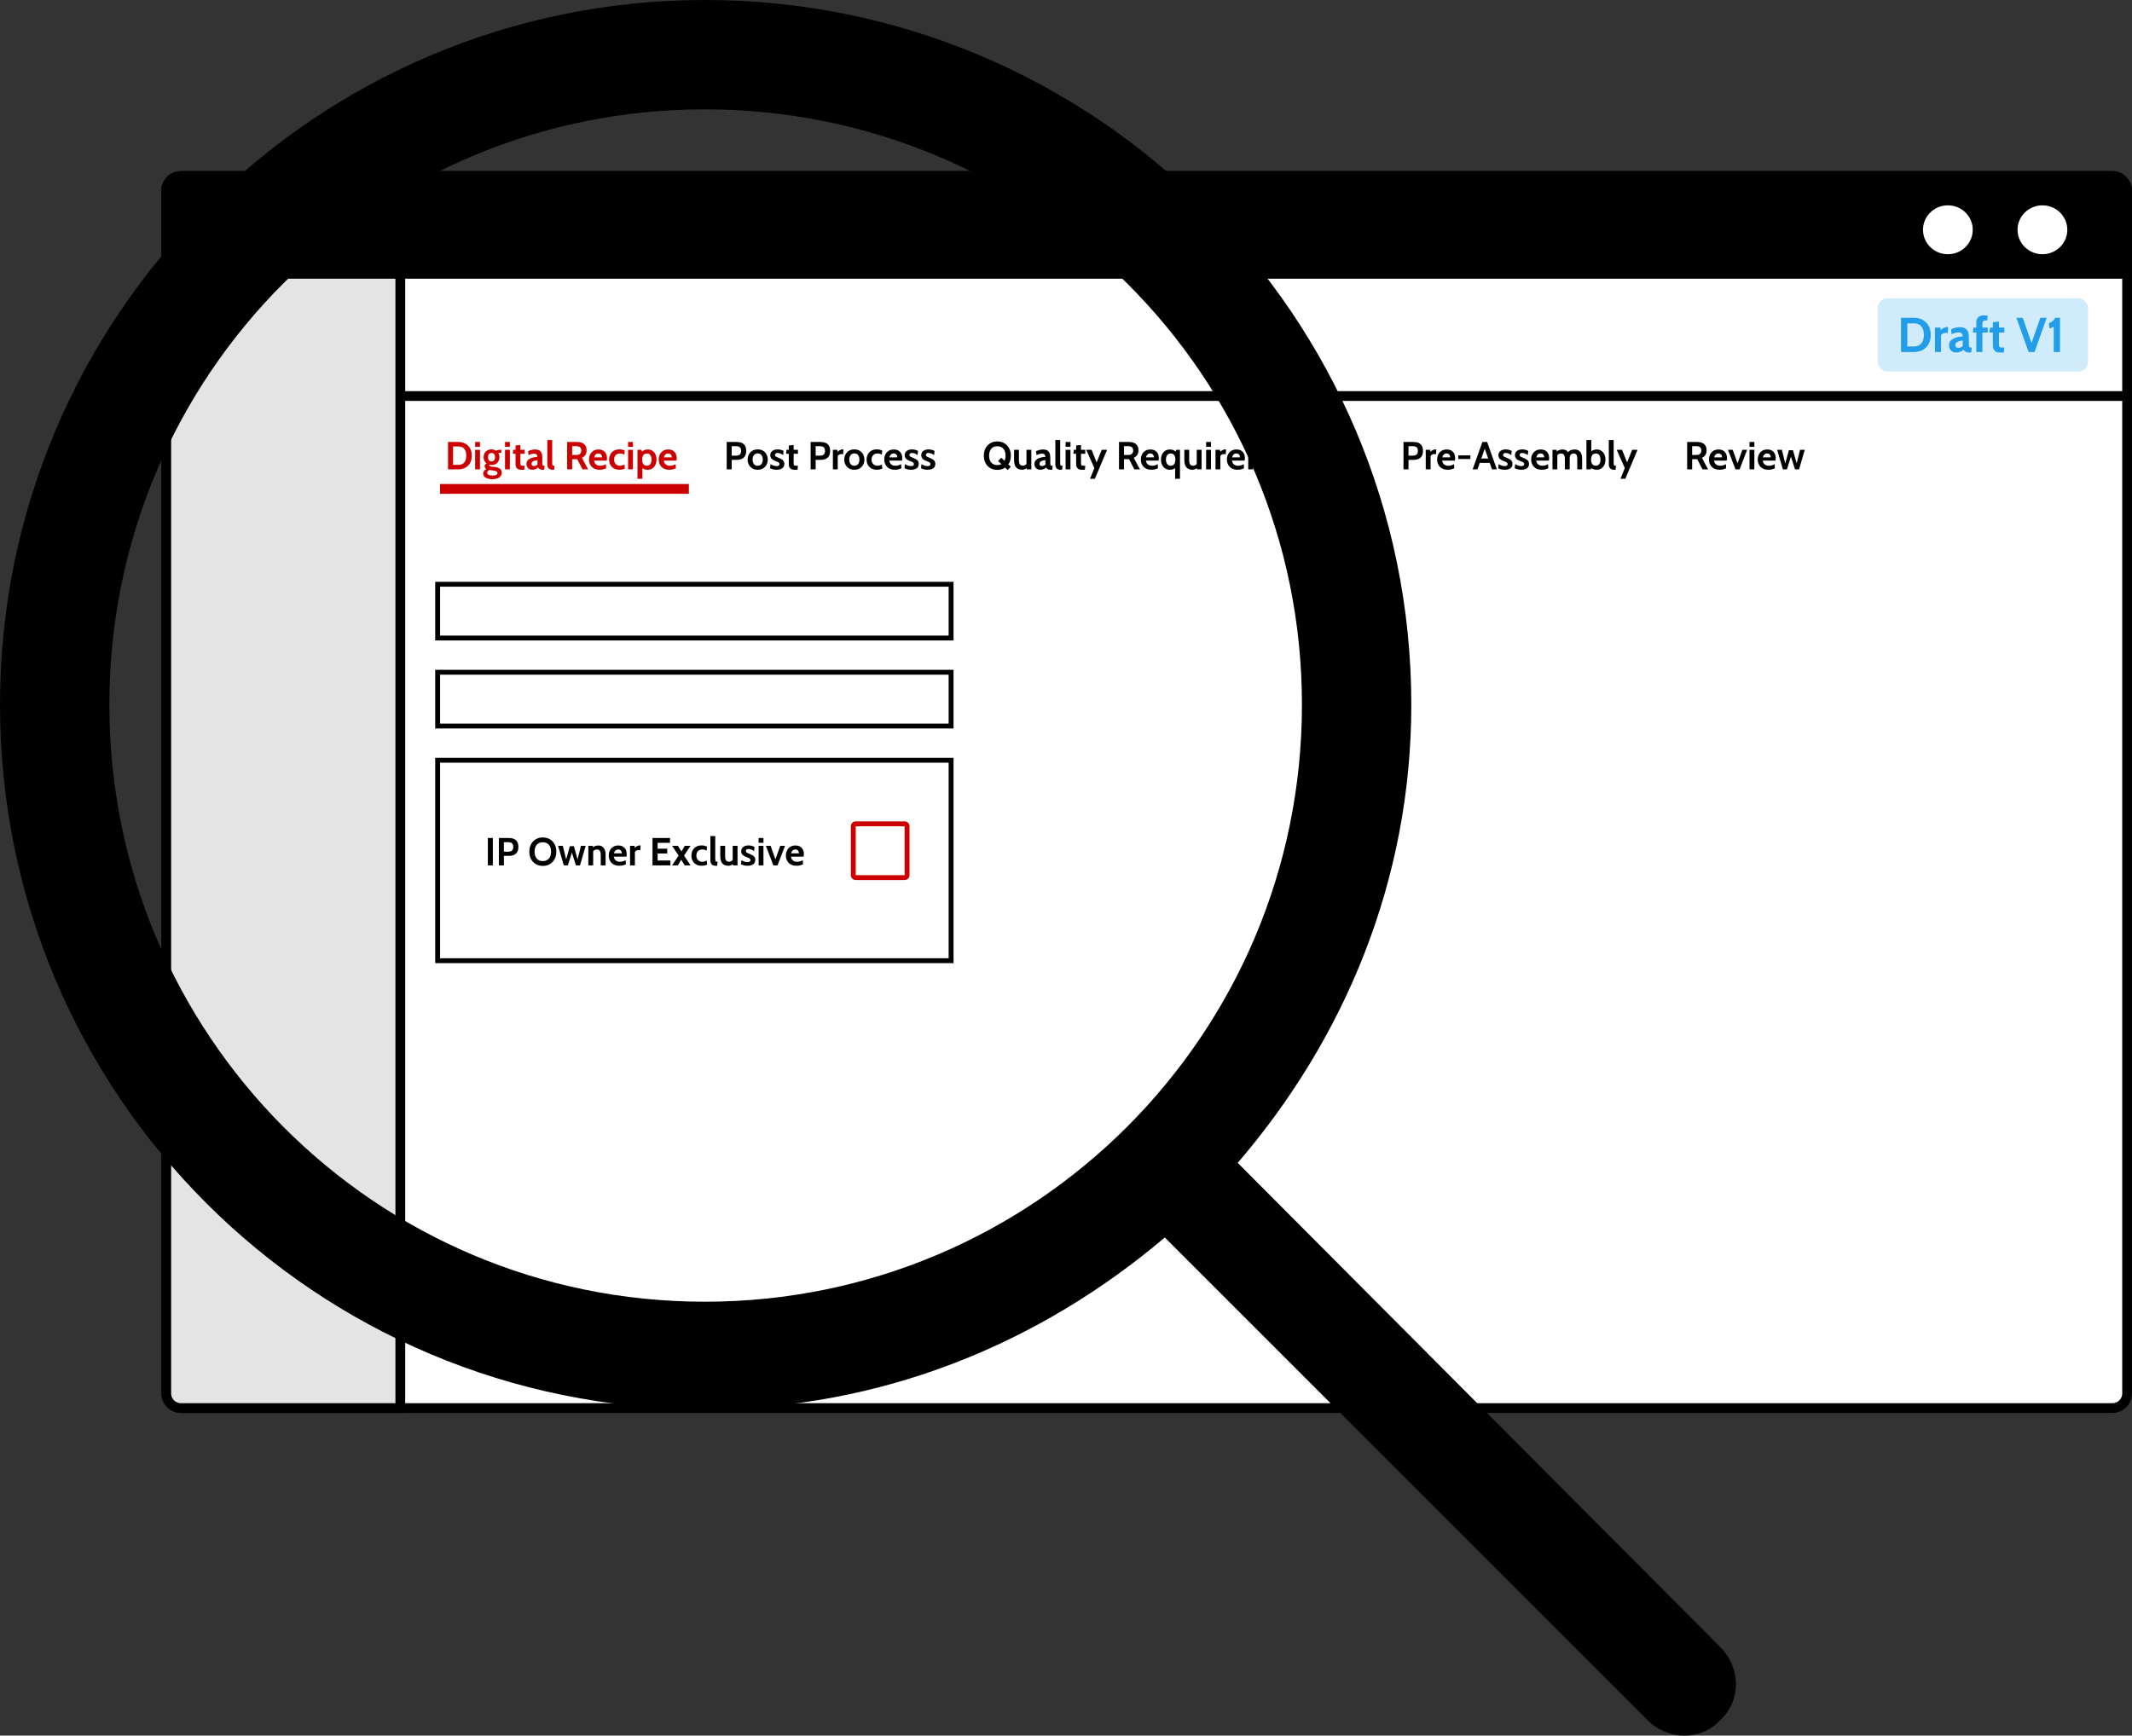 <svg xmlns="http://www.w3.org/2000/svg" fill="none" viewBox="0 0 436 355" height="355" width="436">
<rect x="0" y="0" width="436" height="355" fill="#333333" stroke="none"/>
<rect stroke-width="2" stroke="black" fill="white" rx="3" height="252" width="401" y="36" x="34"></rect>
<path stroke-width="2" stroke="black" fill="white" d="M37 36H432C433.657 36 435 37.343 435 39V81H34V39C34 37.343 35.343 36 37 36Z"></path>
<path stroke-width="2" stroke="black" fill="#E4E4E4" d="M81.866 39V288H37C35.343 288 34 286.657 34 285V39H81.866Z"></path>
<path stroke="black" fill="black" d="M37.018 36.5H433C434.381 36.5 435.5 37.619 435.5 39V56.5H34.518V39C34.518 37.619 35.637 36.5 37.018 36.5Z"></path>
<ellipse fill="white" ry="5" rx="5.088" cy="47" cx="417.682"></ellipse>
<ellipse fill="white" ry="5" rx="5.088" cy="47" cx="398.346"></ellipse>
<line stroke-width="2" stroke="#CC0000" y2="100" x2="140.874" y1="100" x1="89.99"></line>
<path fill="black" d="M345.025 96V90.4H347.073C347.46 90.4 347.797 90.461 348.085 90.584C348.376 90.707 348.601 90.893 348.761 91.144C348.921 91.395 349.001 91.712 349.001 92.096C349.001 92.507 348.913 92.833 348.737 93.076C348.564 93.316 348.335 93.507 348.049 93.648L349.313 96H348.169L347.089 93.92C347.081 93.92 347.075 93.92 347.069 93.92C347.064 93.92 347.057 93.92 347.049 93.92H346.049V96H345.025ZM346.049 93.064H346.801C347.223 93.064 347.516 92.979 347.681 92.808C347.847 92.635 347.929 92.416 347.929 92.152C347.929 91.872 347.848 91.653 347.685 91.496C347.523 91.336 347.241 91.256 346.841 91.256H346.049V93.064ZM351.661 96.08C351.178 96.08 350.775 95.984 350.453 95.792C350.133 95.597 349.893 95.341 349.733 95.024C349.573 94.704 349.493 94.355 349.493 93.976C349.493 93.611 349.567 93.273 349.717 92.964C349.869 92.655 350.09 92.407 350.381 92.22C350.671 92.031 351.026 91.936 351.445 91.936C351.829 91.936 352.149 92.015 352.405 92.172C352.661 92.329 352.853 92.54 352.981 92.804C353.109 93.065 353.173 93.355 353.173 93.672C353.173 93.76 353.167 93.849 353.157 93.94C353.146 94.028 353.13 94.12 353.109 94.216H350.525C350.562 94.464 350.639 94.665 350.757 94.82C350.877 94.972 351.022 95.084 351.193 95.156C351.366 95.228 351.551 95.264 351.749 95.264C351.981 95.264 352.197 95.235 352.397 95.176C352.597 95.115 352.781 95.035 352.949 94.936L352.997 95.776C352.845 95.856 352.655 95.927 352.429 95.988C352.202 96.049 351.946 96.08 351.661 96.08ZM350.549 93.544H352.165C352.165 93.424 352.142 93.304 352.097 93.184C352.051 93.061 351.975 92.959 351.869 92.876C351.765 92.793 351.623 92.752 351.445 92.752C351.189 92.752 350.987 92.827 350.841 92.976C350.694 93.125 350.597 93.315 350.549 93.544ZM354.907 96L353.371 92H354.347L355.331 94.768L356.315 92H357.291L355.755 96H354.907ZM357.779 96V92H358.771V96H357.779ZM357.779 91.392V90.4H358.771V91.392H357.779ZM361.629 96.08C361.147 96.08 360.744 95.984 360.421 95.792C360.101 95.597 359.861 95.341 359.701 95.024C359.541 94.704 359.461 94.355 359.461 93.976C359.461 93.611 359.536 93.273 359.685 92.964C359.837 92.655 360.059 92.407 360.349 92.22C360.64 92.031 360.995 91.936 361.413 91.936C361.797 91.936 362.117 92.015 362.373 92.172C362.629 92.329 362.821 92.54 362.949 92.804C363.077 93.065 363.141 93.355 363.141 93.672C363.141 93.76 363.136 93.849 363.125 93.94C363.115 94.028 363.099 94.12 363.077 94.216H360.493C360.531 94.464 360.608 94.665 360.725 94.82C360.845 94.972 360.991 95.084 361.161 95.156C361.335 95.228 361.52 95.264 361.717 95.264C361.949 95.264 362.165 95.235 362.365 95.176C362.565 95.115 362.749 95.035 362.917 94.936L362.965 95.776C362.813 95.856 362.624 95.927 362.397 95.988C362.171 96.049 361.915 96.08 361.629 96.08ZM360.517 93.544H362.133C362.133 93.424 362.111 93.304 362.065 93.184C362.02 93.061 361.944 92.959 361.837 92.876C361.733 92.793 361.592 92.752 361.413 92.752C361.157 92.752 360.956 92.827 360.809 92.976C360.663 93.125 360.565 93.315 360.517 93.544ZM364.602 96L363.434 92H364.402L365.09 94.792L365.842 92.08H366.674L367.418 94.792L368.114 92H369.082L367.914 96H367.082L366.258 93.392L365.434 96H364.602Z"></path>
<path fill="black" d="M204.125 94.296L204.757 93.616L206.709 95.472L206.077 96.152L204.125 94.296ZM203.957 96.112C203.424 96.112 202.949 95.992 202.533 95.752C202.117 95.509 201.79 95.171 201.553 94.736C201.316 94.299 201.197 93.787 201.197 93.2C201.197 92.613 201.316 92.103 201.553 91.668C201.79 91.231 202.117 90.892 202.533 90.652C202.949 90.409 203.424 90.288 203.957 90.288C204.49 90.288 204.965 90.409 205.381 90.652C205.797 90.892 206.124 91.231 206.361 91.668C206.598 92.103 206.717 92.613 206.717 93.2C206.717 93.787 206.598 94.299 206.361 94.736C206.124 95.171 205.797 95.509 205.381 95.752C204.965 95.992 204.49 96.112 203.957 96.112ZM203.957 95.12C204.33 95.12 204.642 95.037 204.893 94.872C205.144 94.707 205.332 94.48 205.457 94.192C205.582 93.901 205.645 93.571 205.645 93.2C205.645 92.829 205.582 92.5 205.457 92.212C205.332 91.921 205.144 91.693 204.893 91.528C204.642 91.363 204.33 91.28 203.957 91.28C203.584 91.28 203.272 91.363 203.021 91.528C202.77 91.693 202.582 91.921 202.457 92.212C202.332 92.5 202.269 92.829 202.269 93.2C202.269 93.571 202.332 93.901 202.457 94.192C202.582 94.48 202.77 94.707 203.021 94.872C203.272 95.037 203.584 95.12 203.957 95.12ZM209.076 96.08C208.66 96.08 208.328 95.997 208.08 95.832C207.832 95.667 207.653 95.44 207.544 95.152C207.435 94.861 207.38 94.528 207.38 94.152V92H208.372V94.152C208.372 94.523 208.433 94.799 208.556 94.98C208.681 95.159 208.884 95.248 209.164 95.248C209.388 95.248 209.573 95.195 209.72 95.088C209.869 94.981 209.993 94.832 210.092 94.64L209.916 95.144V92H210.908V96H209.98L209.932 95.304L210.148 95.584C210.052 95.707 209.9 95.82 209.692 95.924C209.487 96.028 209.281 96.08 209.076 96.08ZM212.698 96.08C212.485 96.08 212.29 96.033 212.114 95.94C211.938 95.844 211.798 95.707 211.694 95.528C211.59 95.349 211.538 95.133 211.538 94.88C211.538 94.653 211.59 94.46 211.694 94.3C211.801 94.137 211.939 94.003 212.11 93.896C212.283 93.787 212.47 93.701 212.67 93.64C212.873 93.576 213.071 93.529 213.266 93.5C213.463 93.471 213.637 93.453 213.786 93.448C213.775 93.219 213.717 93.052 213.61 92.948C213.503 92.844 213.322 92.792 213.066 92.792C212.887 92.792 212.713 92.817 212.542 92.868C212.374 92.916 212.183 92.992 211.97 93.096L211.882 92.288C212.122 92.171 212.362 92.083 212.602 92.024C212.845 91.965 213.09 91.936 213.338 91.936C213.637 91.936 213.894 91.989 214.11 92.096C214.326 92.203 214.493 92.375 214.61 92.612C214.727 92.847 214.786 93.157 214.786 93.544V94.624C214.786 94.824 214.795 94.969 214.814 95.06C214.833 95.148 214.867 95.204 214.918 95.228C214.969 95.252 215.042 95.264 215.138 95.264H215.266L215.178 96.08H214.818C214.669 96.08 214.535 96.06 214.418 96.02C214.303 95.983 214.205 95.929 214.122 95.86C214.039 95.791 213.973 95.709 213.922 95.616C213.791 95.763 213.614 95.877 213.39 95.96C213.169 96.04 212.938 96.08 212.698 96.08ZM213.114 95.32C213.202 95.32 213.311 95.297 213.442 95.252C213.573 95.204 213.69 95.131 213.794 95.032V94.12C213.607 94.128 213.421 94.159 213.234 94.212C213.047 94.265 212.891 94.344 212.766 94.448C212.641 94.552 212.578 94.683 212.578 94.84C212.578 95.003 212.621 95.124 212.706 95.204C212.791 95.281 212.927 95.32 213.114 95.32ZM216.842 96.08C216.605 96.08 216.41 96.033 216.258 95.94C216.109 95.844 215.998 95.717 215.926 95.56C215.854 95.4 215.818 95.224 215.818 95.032V90H216.81V94.624C216.81 94.837 216.822 94.989 216.846 95.08C216.873 95.168 216.921 95.221 216.99 95.24C217.06 95.256 217.16 95.264 217.29 95.264L217.202 96.08H216.842ZM217.92 96V92H218.912V96H217.92ZM217.92 91.392V90.4H218.912V91.392H217.92ZM221.146 96.08C220.895 96.08 220.691 96.029 220.534 95.928C220.377 95.824 220.261 95.692 220.186 95.532C220.111 95.372 220.074 95.205 220.074 95.032V92.816H219.506L219.594 92H220.074V91.12L221.066 91.016V92H221.946V92.816H221.066V94.624C221.066 94.827 221.078 94.973 221.102 95.064C221.126 95.152 221.181 95.208 221.266 95.232C221.351 95.253 221.487 95.264 221.674 95.264H221.946L221.858 96.08H221.146ZM222.912 97.936L223.8 95.736L222.136 92H223.24L224.264 94.576L225.304 92H226.408L223.904 97.936H222.912ZM228.838 96V90.4H230.886C231.272 90.4 231.61 90.461 231.898 90.584C232.188 90.707 232.414 90.893 232.574 91.144C232.734 91.395 232.814 91.712 232.814 92.096C232.814 92.507 232.726 92.833 232.55 93.076C232.376 93.316 232.147 93.507 231.862 93.648L233.126 96H231.982L230.902 93.92C230.894 93.92 230.887 93.92 230.882 93.92C230.876 93.92 230.87 93.92 230.862 93.92H229.862V96H228.838ZM229.862 93.064H230.614C231.035 93.064 231.328 92.979 231.494 92.808C231.659 92.635 231.742 92.416 231.742 92.152C231.742 91.872 231.66 91.653 231.498 91.496C231.335 91.336 231.054 91.256 230.654 91.256H229.862V93.064ZM235.473 96.08C234.99 96.08 234.588 95.984 234.265 95.792C233.945 95.597 233.705 95.341 233.545 95.024C233.385 94.704 233.305 94.355 233.305 93.976C233.305 93.611 233.38 93.273 233.529 92.964C233.681 92.655 233.902 92.407 234.193 92.22C234.484 92.031 234.838 91.936 235.257 91.936C235.641 91.936 235.961 92.015 236.217 92.172C236.473 92.329 236.665 92.54 236.793 92.804C236.921 93.065 236.985 93.355 236.985 93.672C236.985 93.76 236.98 93.849 236.969 93.94C236.958 94.028 236.942 94.12 236.921 94.216H234.337C234.374 94.464 234.452 94.665 234.569 94.82C234.689 94.972 234.834 95.084 235.005 95.156C235.178 95.228 235.364 95.264 235.561 95.264C235.793 95.264 236.009 95.235 236.209 95.176C236.409 95.115 236.593 95.035 236.761 94.936L236.809 95.776C236.657 95.856 236.468 95.927 236.241 95.988C236.014 96.049 235.758 96.08 235.473 96.08ZM234.361 93.544H235.977C235.977 93.424 235.954 93.304 235.909 93.184C235.864 93.061 235.788 92.959 235.681 92.876C235.577 92.793 235.436 92.752 235.257 92.752C235.001 92.752 234.8 92.827 234.653 92.976C234.506 93.125 234.409 93.315 234.361 93.544ZM240.318 97.936V95.344L240.574 95.528C240.404 95.704 240.216 95.84 240.01 95.936C239.808 96.032 239.558 96.08 239.262 96.08C238.862 96.08 238.525 95.985 238.25 95.796C237.978 95.607 237.772 95.355 237.63 95.04C237.492 94.725 237.422 94.381 237.422 94.008C237.422 93.635 237.492 93.291 237.63 92.976C237.772 92.661 237.978 92.409 238.25 92.22C238.525 92.031 238.862 91.936 239.262 91.936C239.572 91.936 239.833 91.993 240.046 92.108C240.262 92.22 240.452 92.371 240.614 92.56L240.318 92.664L240.55 92H241.31V97.936H240.318ZM239.422 95.264C239.641 95.264 239.82 95.211 239.958 95.104C240.097 94.997 240.2 94.851 240.266 94.664C240.333 94.475 240.366 94.256 240.366 94.008C240.366 93.635 240.29 93.332 240.138 93.1C239.989 92.868 239.75 92.752 239.422 92.752C239.11 92.752 238.868 92.868 238.694 93.1C238.524 93.332 238.438 93.635 238.438 94.008C238.438 94.379 238.524 94.681 238.694 94.916C238.868 95.148 239.11 95.264 239.422 95.264ZM243.896 96.08C243.48 96.08 243.148 95.997 242.9 95.832C242.652 95.667 242.474 95.44 242.364 95.152C242.255 94.861 242.2 94.528 242.2 94.152V92H243.192V94.152C243.192 94.523 243.254 94.799 243.376 94.98C243.502 95.159 243.704 95.248 243.984 95.248C244.208 95.248 244.394 95.195 244.54 95.088C244.69 94.981 244.814 94.832 244.912 94.64L244.736 95.144V92H245.728V96H244.8L244.752 95.304L244.968 95.584C244.872 95.707 244.72 95.82 244.512 95.924C244.307 96.028 244.102 96.08 243.896 96.08ZM246.654 96V92H247.646V96H246.654ZM246.654 91.392V90.4H247.646V91.392H246.654ZM248.576 96V92H249.504L249.528 92.424C249.63 92.312 249.772 92.2 249.956 92.088C250.14 91.976 250.342 91.92 250.56 91.92C250.624 91.92 250.683 91.925 250.736 91.936L250.664 92.912C250.606 92.896 250.547 92.885 250.488 92.88C250.432 92.875 250.376 92.872 250.32 92.872C250.152 92.872 249.999 92.911 249.86 92.988C249.722 93.065 249.624 93.16 249.568 93.272V96H248.576ZM253.075 96.08C252.592 96.08 252.189 95.984 251.867 95.792C251.547 95.597 251.307 95.341 251.147 95.024C250.987 94.704 250.907 94.355 250.907 93.976C250.907 93.611 250.981 93.273 251.131 92.964C251.283 92.655 251.504 92.407 251.795 92.22C252.085 92.031 252.44 91.936 252.859 91.936C253.243 91.936 253.563 92.015 253.819 92.172C254.075 92.329 254.267 92.54 254.395 92.804C254.523 93.065 254.587 93.355 254.587 93.672C254.587 93.76 254.581 93.849 254.571 93.94C254.56 94.028 254.544 94.12 254.523 94.216H251.939C251.976 94.464 252.053 94.665 252.171 94.82C252.291 94.972 252.436 95.084 252.607 95.156C252.78 95.228 252.965 95.264 253.163 95.264C253.395 95.264 253.611 95.235 253.811 95.176C254.011 95.115 254.195 95.035 254.363 94.936L254.411 95.776C254.259 95.856 254.069 95.927 253.843 95.988C253.616 96.049 253.36 96.08 253.075 96.08ZM251.963 93.544H253.579C253.579 93.424 253.556 93.304 253.511 93.184C253.465 93.061 253.389 92.959 253.283 92.876C253.179 92.793 253.037 92.752 252.859 92.752C252.603 92.752 252.401 92.827 252.255 92.976C252.108 93.125 252.011 93.315 251.963 93.544ZM255.264 96V92H256.112L256.176 92.584L256.032 92.408C256.184 92.288 256.365 92.18 256.576 92.084C256.789 91.985 257.037 91.936 257.32 91.936C257.533 91.936 257.721 91.968 257.884 92.032C258.049 92.093 258.19 92.183 258.308 92.3C258.425 92.415 258.52 92.552 258.592 92.712L258.352 92.656C258.48 92.427 258.666 92.249 258.912 92.124C259.16 91.999 259.44 91.936 259.752 91.936C260.12 91.936 260.42 92.012 260.652 92.164C260.884 92.316 261.054 92.531 261.164 92.808C261.273 93.083 261.328 93.405 261.328 93.776V96H260.336V93.848C260.336 93.475 260.277 93.199 260.16 93.02C260.045 92.841 259.853 92.752 259.584 92.752C259.45 92.752 259.333 92.776 259.232 92.824C259.133 92.869 259.05 92.937 258.984 93.028C258.92 93.116 258.872 93.224 258.84 93.352C258.808 93.477 258.792 93.619 258.792 93.776V96H257.8V93.848C257.8 93.6 257.773 93.395 257.72 93.232C257.669 93.069 257.586 92.949 257.472 92.872C257.36 92.792 257.213 92.752 257.032 92.752C256.8 92.752 256.609 92.807 256.46 92.916C256.313 93.023 256.184 93.168 256.072 93.352L256.256 92.816V96H255.264ZM264.145 96.08C263.662 96.08 263.26 95.984 262.937 95.792C262.617 95.597 262.377 95.341 262.217 95.024C262.057 94.704 261.977 94.355 261.977 93.976C261.977 93.611 262.052 93.273 262.201 92.964C262.353 92.655 262.574 92.407 262.865 92.22C263.156 92.031 263.51 91.936 263.929 91.936C264.313 91.936 264.633 92.015 264.889 92.172C265.145 92.329 265.337 92.54 265.465 92.804C265.593 93.065 265.657 93.355 265.657 93.672C265.657 93.76 265.652 93.849 265.641 93.94C265.63 94.028 265.614 94.12 265.593 94.216H263.009C263.046 94.464 263.124 94.665 263.241 94.82C263.361 94.972 263.506 95.084 263.677 95.156C263.85 95.228 264.036 95.264 264.233 95.264C264.465 95.264 264.681 95.235 264.881 95.176C265.081 95.115 265.265 95.035 265.433 94.936L265.481 95.776C265.329 95.856 265.14 95.927 264.913 95.988C264.686 96.049 264.43 96.08 264.145 96.08ZM263.033 93.544H264.649C264.649 93.424 264.626 93.304 264.581 93.184C264.536 93.061 264.46 92.959 264.353 92.876C264.249 92.793 264.108 92.752 263.929 92.752C263.673 92.752 263.472 92.827 263.325 92.976C263.178 93.125 263.081 93.315 263.033 93.544ZM266.334 96V92H267.262L267.302 92.744L267.07 92.44C267.222 92.312 267.403 92.196 267.614 92.092C267.825 91.988 268.07 91.936 268.35 91.936C268.862 91.936 269.242 92.107 269.49 92.448C269.738 92.787 269.862 93.227 269.862 93.768V96H268.87V93.848C268.87 93.475 268.807 93.199 268.682 93.02C268.559 92.841 268.358 92.752 268.078 92.752C267.851 92.752 267.666 92.808 267.522 92.92C267.378 93.029 267.251 93.176 267.142 93.36L267.326 92.872V96H266.334ZM272.005 96.08C271.755 96.08 271.551 96.029 271.393 95.928C271.236 95.824 271.12 95.692 271.045 95.532C270.971 95.372 270.933 95.205 270.933 95.032V92.816H270.365L270.453 92H270.933V91.12L271.925 91.016V92H272.805V92.816H271.925V94.624C271.925 94.827 271.937 94.973 271.961 95.064C271.985 95.152 272.04 95.208 272.125 95.232C272.211 95.253 272.347 95.264 272.533 95.264H272.805L272.717 96.08H272.005ZM274.587 96.08C274.323 96.08 274.085 96.055 273.871 96.004C273.661 95.953 273.449 95.88 273.235 95.784L273.323 94.936C273.529 95.056 273.73 95.153 273.927 95.228C274.127 95.3 274.337 95.336 274.555 95.336C274.753 95.336 274.903 95.304 275.007 95.24C275.111 95.176 275.163 95.075 275.163 94.936C275.163 94.832 275.135 94.747 275.079 94.68C275.026 94.613 274.945 94.553 274.835 94.5C274.726 94.447 274.59 94.389 274.427 94.328C274.182 94.237 273.973 94.139 273.799 94.032C273.629 93.925 273.498 93.797 273.407 93.648C273.319 93.496 273.275 93.309 273.275 93.088C273.275 92.859 273.335 92.656 273.455 92.48C273.575 92.304 273.746 92.167 273.967 92.068C274.189 91.969 274.451 91.92 274.755 91.92C275.009 91.92 275.235 91.948 275.435 92.004C275.638 92.06 275.825 92.136 275.995 92.232L275.907 93.08C275.729 92.955 275.549 92.852 275.367 92.772C275.186 92.689 274.987 92.648 274.771 92.648C274.601 92.648 274.469 92.683 274.375 92.752C274.282 92.821 274.235 92.92 274.235 93.048C274.235 93.203 274.301 93.319 274.431 93.396C274.562 93.473 274.771 93.568 275.059 93.68C275.246 93.752 275.407 93.827 275.543 93.904C275.682 93.981 275.797 94.067 275.887 94.16C275.978 94.253 276.045 94.36 276.087 94.48C276.133 94.597 276.155 94.733 276.155 94.888C276.155 95.141 276.094 95.357 275.971 95.536C275.851 95.712 275.674 95.847 275.439 95.94C275.207 96.033 274.923 96.08 274.587 96.08Z"></path>
<path fill="black" d="M287.018 96V90.4H289.01C289.44 90.4 289.802 90.464 290.098 90.592C290.394 90.72 290.618 90.917 290.77 91.184C290.925 91.451 291.002 91.792 291.002 92.208C291.002 92.629 290.926 92.977 290.774 93.252C290.622 93.524 290.4 93.727 290.106 93.86C289.813 93.991 289.456 94.056 289.034 94.056H288.042V96H287.018ZM288.042 93.2H288.914C289.264 93.2 289.525 93.121 289.698 92.964C289.874 92.807 289.962 92.56 289.962 92.224C289.962 91.888 289.873 91.643 289.694 91.488C289.518 91.333 289.25 91.256 288.89 91.256H288.042V93.2ZM291.569 96V92H292.497L292.521 92.424C292.623 92.312 292.765 92.2 292.949 92.088C293.133 91.976 293.335 91.92 293.553 91.92C293.617 91.92 293.676 91.925 293.729 91.936L293.657 92.912C293.599 92.896 293.54 92.885 293.481 92.88C293.425 92.875 293.369 92.872 293.313 92.872C293.145 92.872 292.992 92.911 292.853 92.988C292.715 93.065 292.617 93.16 292.561 93.272V96H291.569ZM296.068 96.08C295.585 96.08 295.182 95.984 294.86 95.792C294.54 95.597 294.3 95.341 294.14 95.024C293.98 94.704 293.9 94.355 293.9 93.976C293.9 93.611 293.974 93.273 294.124 92.964C294.276 92.655 294.497 92.407 294.788 92.22C295.078 92.031 295.433 91.936 295.852 91.936C296.236 91.936 296.556 92.015 296.812 92.172C297.068 92.329 297.26 92.54 297.388 92.804C297.516 93.065 297.58 93.355 297.58 93.672C297.58 93.76 297.574 93.849 297.564 93.94C297.553 94.028 297.537 94.12 297.516 94.216H294.932C294.969 94.464 295.046 94.665 295.164 94.82C295.284 94.972 295.429 95.084 295.6 95.156C295.773 95.228 295.958 95.264 296.156 95.264C296.388 95.264 296.604 95.235 296.804 95.176C297.004 95.115 297.188 95.035 297.356 94.936L297.404 95.776C297.252 95.856 297.062 95.927 296.836 95.988C296.609 96.049 296.353 96.08 296.068 96.08ZM294.956 93.544H296.572C296.572 93.424 296.549 93.304 296.504 93.184C296.458 93.061 296.382 92.959 296.276 92.876C296.172 92.793 296.03 92.752 295.852 92.752C295.596 92.752 295.394 92.827 295.248 92.976C295.101 93.125 295.004 93.315 294.956 93.544ZM298.225 93.888V93.136H300.705V93.888H298.225ZM304.809 94.672H302.465V93.776H304.809V94.672ZM303.505 91.4H303.769L302.153 96H301.161L303.153 90.4H304.121L306.113 96H305.121L303.505 91.4ZM307.737 96.08C307.473 96.08 307.234 96.055 307.021 96.004C306.81 95.953 306.598 95.88 306.385 95.784L306.473 94.936C306.678 95.056 306.879 95.153 307.077 95.228C307.277 95.3 307.486 95.336 307.705 95.336C307.902 95.336 308.053 95.304 308.157 95.24C308.261 95.176 308.313 95.075 308.313 94.936C308.313 94.832 308.285 94.747 308.229 94.68C308.175 94.613 308.094 94.553 307.985 94.5C307.875 94.447 307.739 94.389 307.577 94.328C307.331 94.237 307.122 94.139 306.949 94.032C306.778 93.925 306.647 93.797 306.557 93.648C306.469 93.496 306.425 93.309 306.425 93.088C306.425 92.859 306.485 92.656 306.605 92.48C306.725 92.304 306.895 92.167 307.117 92.068C307.338 91.969 307.601 91.92 307.905 91.92C308.158 91.92 308.385 91.948 308.585 92.004C308.787 92.06 308.974 92.136 309.145 92.232L309.057 93.08C308.878 92.955 308.698 92.852 308.517 92.772C308.335 92.689 308.137 92.648 307.921 92.648C307.75 92.648 307.618 92.683 307.525 92.752C307.431 92.821 307.385 92.92 307.385 93.048C307.385 93.203 307.45 93.319 307.581 93.396C307.711 93.473 307.921 93.568 308.209 93.68C308.395 93.752 308.557 93.827 308.693 93.904C308.831 93.981 308.946 94.067 309.037 94.16C309.127 94.253 309.194 94.36 309.237 94.48C309.282 94.597 309.305 94.733 309.305 94.888C309.305 95.141 309.243 95.357 309.121 95.536C309.001 95.712 308.823 95.847 308.589 95.94C308.357 96.033 308.073 96.08 307.737 96.08ZM311.12 96.08C310.856 96.08 310.617 96.055 310.404 96.004C310.193 95.953 309.981 95.88 309.768 95.784L309.856 94.936C310.061 95.056 310.262 95.153 310.46 95.228C310.66 95.3 310.869 95.336 311.088 95.336C311.285 95.336 311.436 95.304 311.54 95.24C311.644 95.176 311.696 95.075 311.696 94.936C311.696 94.832 311.668 94.747 311.612 94.68C311.558 94.613 311.477 94.553 311.368 94.5C311.258 94.447 311.122 94.389 310.96 94.328C310.714 94.237 310.505 94.139 310.332 94.032C310.161 93.925 310.03 93.797 309.94 93.648C309.852 93.496 309.808 93.309 309.808 93.088C309.808 92.859 309.868 92.656 309.988 92.48C310.108 92.304 310.278 92.167 310.5 92.068C310.721 91.969 310.984 91.92 311.288 91.92C311.541 91.92 311.768 91.948 311.968 92.004C312.17 92.06 312.357 92.136 312.528 92.232L312.44 93.08C312.261 92.955 312.081 92.852 311.9 92.772C311.718 92.689 311.52 92.648 311.304 92.648C311.133 92.648 311.001 92.683 310.908 92.752C310.814 92.821 310.768 92.92 310.768 93.048C310.768 93.203 310.833 93.319 310.964 93.396C311.094 93.473 311.304 93.568 311.592 93.68C311.778 93.752 311.94 93.827 312.076 93.904C312.214 93.981 312.329 94.067 312.42 94.16C312.51 94.253 312.577 94.36 312.62 94.48C312.665 94.597 312.688 94.733 312.688 94.888C312.688 95.141 312.626 95.357 312.504 95.536C312.384 95.712 312.206 95.847 311.972 95.94C311.74 96.033 311.456 96.08 311.12 96.08ZM315.294 96.08C314.812 96.08 314.409 95.984 314.086 95.792C313.766 95.597 313.526 95.341 313.366 95.024C313.206 94.704 313.126 94.355 313.126 93.976C313.126 93.611 313.201 93.273 313.35 92.964C313.502 92.655 313.724 92.407 314.014 92.22C314.305 92.031 314.66 91.936 315.078 91.936C315.462 91.936 315.782 92.015 316.038 92.172C316.294 92.329 316.486 92.54 316.614 92.804C316.742 93.065 316.806 93.355 316.806 93.672C316.806 93.76 316.801 93.849 316.79 93.94C316.78 94.028 316.764 94.12 316.742 94.216H314.158C314.196 94.464 314.273 94.665 314.39 94.82C314.51 94.972 314.656 95.084 314.826 95.156C315 95.228 315.185 95.264 315.382 95.264C315.614 95.264 315.83 95.235 316.03 95.176C316.23 95.115 316.414 95.035 316.582 94.936L316.63 95.776C316.478 95.856 316.289 95.927 316.062 95.988C315.836 96.049 315.58 96.08 315.294 96.08ZM314.182 93.544H315.798C315.798 93.424 315.776 93.304 315.73 93.184C315.685 93.061 315.609 92.959 315.502 92.876C315.398 92.793 315.257 92.752 315.078 92.752C314.822 92.752 314.621 92.827 314.474 92.976C314.328 93.125 314.23 93.315 314.182 93.544ZM317.484 96V92H318.332L318.396 92.584L318.252 92.408C318.404 92.288 318.585 92.18 318.796 92.084C319.009 91.985 319.257 91.936 319.54 91.936C319.753 91.936 319.941 91.968 320.104 92.032C320.269 92.093 320.41 92.183 320.528 92.3C320.645 92.415 320.74 92.552 320.812 92.712L320.572 92.656C320.7 92.427 320.886 92.249 321.132 92.124C321.38 91.999 321.66 91.936 321.972 91.936C322.34 91.936 322.64 92.012 322.872 92.164C323.104 92.316 323.274 92.531 323.384 92.808C323.493 93.083 323.548 93.405 323.548 93.776V96H322.556V93.848C322.556 93.475 322.497 93.199 322.38 93.02C322.265 92.841 322.073 92.752 321.804 92.752C321.67 92.752 321.553 92.776 321.452 92.824C321.353 92.869 321.27 92.937 321.204 93.028C321.14 93.116 321.092 93.224 321.06 93.352C321.028 93.477 321.012 93.619 321.012 93.776V96H320.02V93.848C320.02 93.6 319.993 93.395 319.94 93.232C319.889 93.069 319.806 92.949 319.692 92.872C319.58 92.792 319.433 92.752 319.252 92.752C319.02 92.752 318.829 92.807 318.68 92.916C318.533 93.023 318.404 93.168 318.292 93.352L318.476 92.816V96H317.484ZM326.517 96.08C326.213 96.08 325.95 96.031 325.729 95.932C325.507 95.833 325.301 95.699 325.109 95.528L325.405 95.32L325.357 96H324.429V90H325.421V92.664L325.181 92.512C325.357 92.331 325.553 92.189 325.769 92.088C325.987 91.987 326.237 91.936 326.517 91.936C326.909 91.936 327.238 92.031 327.505 92.22C327.771 92.409 327.973 92.661 328.109 92.976C328.247 93.291 328.317 93.635 328.317 94.008C328.317 94.381 328.247 94.725 328.109 95.04C327.973 95.355 327.771 95.607 327.505 95.796C327.238 95.985 326.909 96.08 326.517 96.08ZM326.373 95.264C326.57 95.264 326.738 95.211 326.877 95.104C327.015 94.997 327.121 94.851 327.193 94.664C327.265 94.475 327.301 94.256 327.301 94.008C327.301 93.76 327.265 93.543 327.193 93.356C327.121 93.167 327.015 93.019 326.877 92.912C326.738 92.805 326.57 92.752 326.373 92.752C326.141 92.752 325.951 92.805 325.805 92.912C325.658 93.019 325.549 93.167 325.477 93.356C325.407 93.543 325.373 93.76 325.373 94.008C325.373 94.256 325.407 94.475 325.477 94.664C325.549 94.851 325.658 94.997 325.805 95.104C325.951 95.211 326.141 95.264 326.373 95.264ZM330.031 96.08C329.794 96.08 329.599 96.033 329.447 95.94C329.298 95.844 329.187 95.717 329.115 95.56C329.043 95.4 329.007 95.224 329.007 95.032V90H329.999V94.624C329.999 94.837 330.011 94.989 330.035 95.08C330.062 95.168 330.11 95.221 330.179 95.24C330.248 95.256 330.348 95.264 330.479 95.264L330.391 96.08H330.031ZM331.389 97.936L332.277 95.736L330.613 92H331.717L332.741 94.576L333.781 92H334.885L332.381 97.936H331.389Z"></path>
<path fill="black" d="M148.614 96V90.4H150.606C151.035 90.4 151.398 90.464 151.694 90.592C151.99 90.72 152.214 90.917 152.366 91.184C152.521 91.451 152.598 91.792 152.598 92.208C152.598 92.629 152.522 92.977 152.37 93.252C152.218 93.524 151.995 93.727 151.702 93.86C151.409 93.991 151.051 94.056 150.63 94.056H149.638V96H148.614ZM149.638 93.2H150.51C150.859 93.2 151.121 93.121 151.294 92.964C151.47 92.807 151.558 92.56 151.558 92.224C151.558 91.888 151.469 91.643 151.29 91.488C151.114 91.333 150.846 91.256 150.486 91.256H149.638V93.2ZM154.95 96.08C154.515 96.08 154.145 95.985 153.838 95.796C153.531 95.607 153.297 95.355 153.134 95.04C152.974 94.725 152.894 94.381 152.894 94.008C152.894 93.632 152.974 93.285 153.134 92.968C153.297 92.651 153.531 92.397 153.838 92.208C154.145 92.016 154.515 91.92 154.95 91.92C155.385 91.92 155.755 92.016 156.062 92.208C156.369 92.397 156.602 92.651 156.762 92.968C156.925 93.285 157.006 93.632 157.006 94.008C157.006 94.381 156.925 94.725 156.762 95.04C156.602 95.355 156.369 95.607 156.062 95.796C155.755 95.985 155.385 96.08 154.95 96.08ZM154.95 95.264C155.283 95.264 155.539 95.148 155.718 94.916C155.899 94.681 155.99 94.379 155.99 94.008C155.99 93.632 155.899 93.327 155.718 93.092C155.539 92.855 155.283 92.736 154.95 92.736C154.619 92.736 154.363 92.855 154.182 93.092C154.001 93.327 153.91 93.632 153.91 94.008C153.91 94.379 154.001 94.681 154.182 94.916C154.363 95.148 154.619 95.264 154.95 95.264ZM158.832 96.08C158.568 96.08 158.33 96.055 158.116 96.004C157.906 95.953 157.694 95.88 157.48 95.784L157.568 94.936C157.774 95.056 157.975 95.153 158.172 95.228C158.372 95.3 158.582 95.336 158.8 95.336C158.998 95.336 159.148 95.304 159.252 95.24C159.356 95.176 159.408 95.075 159.408 94.936C159.408 94.832 159.38 94.747 159.324 94.68C159.271 94.613 159.19 94.553 159.08 94.5C158.971 94.447 158.835 94.389 158.672 94.328C158.427 94.237 158.218 94.139 158.044 94.032C157.874 93.925 157.743 93.797 157.652 93.648C157.564 93.496 157.52 93.309 157.52 93.088C157.52 92.859 157.58 92.656 157.7 92.48C157.82 92.304 157.991 92.167 158.212 92.068C158.434 91.969 158.696 91.92 159 91.92C159.254 91.92 159.48 91.948 159.68 92.004C159.883 92.06 160.07 92.136 160.24 92.232L160.152 93.08C159.974 92.955 159.794 92.852 159.612 92.772C159.431 92.689 159.232 92.648 159.016 92.648C158.846 92.648 158.714 92.683 158.62 92.752C158.527 92.821 158.48 92.92 158.48 93.048C158.48 93.203 158.546 93.319 158.676 93.396C158.807 93.473 159.016 93.568 159.304 93.68C159.491 93.752 159.652 93.827 159.788 93.904C159.927 93.981 160.042 94.067 160.132 94.16C160.223 94.253 160.29 94.36 160.332 94.48C160.378 94.597 160.4 94.733 160.4 94.888C160.4 95.141 160.339 95.357 160.216 95.536C160.096 95.712 159.919 95.847 159.684 95.94C159.452 96.033 159.168 96.08 158.832 96.08ZM162.383 96.08C162.133 96.08 161.929 96.029 161.771 95.928C161.614 95.824 161.498 95.692 161.423 95.532C161.349 95.372 161.311 95.205 161.311 95.032V92.816H160.743L160.831 92H161.311V91.12L162.303 91.016V92H163.183V92.816H162.303V94.624C162.303 94.827 162.315 94.973 162.339 95.064C162.363 95.152 162.418 95.208 162.503 95.232C162.589 95.253 162.725 95.264 162.911 95.264H163.183L163.095 96.08H162.383ZM165.778 96V90.4H167.77C168.199 90.4 168.562 90.464 168.858 90.592C169.154 90.72 169.378 90.917 169.53 91.184C169.685 91.451 169.762 91.792 169.762 92.208C169.762 92.629 169.686 92.977 169.534 93.252C169.382 93.524 169.159 93.727 168.866 93.86C168.573 93.991 168.215 94.056 167.794 94.056H166.802V96H165.778ZM166.802 93.2H167.674C168.023 93.2 168.285 93.121 168.458 92.964C168.634 92.807 168.722 92.56 168.722 92.224C168.722 91.888 168.633 91.643 168.454 91.488C168.278 91.333 168.01 91.256 167.65 91.256H166.802V93.2ZM170.329 96V92H171.257L171.281 92.424C171.383 92.312 171.525 92.2 171.709 92.088C171.893 91.976 172.095 91.92 172.313 91.92C172.377 91.92 172.436 91.925 172.489 91.936L172.417 92.912C172.359 92.896 172.3 92.885 172.241 92.88C172.185 92.875 172.129 92.872 172.073 92.872C171.905 92.872 171.752 92.911 171.613 92.988C171.475 93.065 171.377 93.16 171.321 93.272V96H170.329ZM174.716 96.08C174.281 96.08 173.91 95.985 173.604 95.796C173.297 95.607 173.062 95.355 172.9 95.04C172.74 94.725 172.66 94.381 172.66 94.008C172.66 93.632 172.74 93.285 172.9 92.968C173.062 92.651 173.297 92.397 173.604 92.208C173.91 92.016 174.281 91.92 174.716 91.92C175.15 91.92 175.521 92.016 175.828 92.208C176.134 92.397 176.368 92.651 176.528 92.968C176.69 93.285 176.772 93.632 176.772 94.008C176.772 94.381 176.69 94.725 176.528 95.04C176.368 95.355 176.134 95.607 175.828 95.796C175.521 95.985 175.15 96.08 174.716 96.08ZM174.716 95.264C175.049 95.264 175.305 95.148 175.484 94.916C175.665 94.681 175.756 94.379 175.756 94.008C175.756 93.632 175.665 93.327 175.484 93.092C175.305 92.855 175.049 92.736 174.716 92.736C174.385 92.736 174.129 92.855 173.948 93.092C173.766 93.327 173.676 93.632 173.676 94.008C173.676 94.379 173.766 94.681 173.948 94.916C174.129 95.148 174.385 95.264 174.716 95.264ZM179.318 96.08C178.859 96.08 178.474 95.987 178.162 95.8C177.853 95.611 177.618 95.36 177.458 95.048C177.301 94.733 177.222 94.387 177.222 94.008C177.222 93.627 177.301 93.279 177.458 92.964C177.615 92.647 177.851 92.393 178.166 92.204C178.481 92.015 178.875 91.92 179.35 91.92C179.574 91.92 179.777 91.945 179.958 91.996C180.139 92.044 180.294 92.104 180.422 92.176L180.342 92.976C180.219 92.912 180.081 92.859 179.926 92.816C179.774 92.773 179.614 92.752 179.446 92.752C179.062 92.752 178.765 92.868 178.554 93.1C178.343 93.332 178.238 93.635 178.238 94.008C178.238 94.363 178.346 94.661 178.562 94.904C178.778 95.144 179.07 95.264 179.438 95.264C179.595 95.264 179.75 95.241 179.902 95.196C180.057 95.148 180.206 95.083 180.35 95L180.438 95.84C180.299 95.912 180.131 95.969 179.934 96.012C179.739 96.057 179.534 96.08 179.318 96.08ZM182.999 96.08C182.517 96.08 182.114 95.984 181.791 95.792C181.471 95.597 181.231 95.341 181.071 95.024C180.911 94.704 180.831 94.355 180.831 93.976C180.831 93.611 180.906 93.273 181.055 92.964C181.207 92.655 181.429 92.407 181.719 92.22C182.01 92.031 182.365 91.936 182.783 91.936C183.167 91.936 183.487 92.015 183.743 92.172C183.999 92.329 184.191 92.54 184.319 92.804C184.447 93.065 184.511 93.355 184.511 93.672C184.511 93.76 184.506 93.849 184.495 93.94C184.485 94.028 184.469 94.12 184.447 94.216H181.863C181.901 94.464 181.978 94.665 182.095 94.82C182.215 94.972 182.361 95.084 182.531 95.156C182.705 95.228 182.89 95.264 183.087 95.264C183.319 95.264 183.535 95.235 183.735 95.176C183.935 95.115 184.119 95.035 184.287 94.936L184.335 95.776C184.183 95.856 183.994 95.927 183.767 95.988C183.541 96.049 183.285 96.08 182.999 96.08ZM181.887 93.544H183.503C183.503 93.424 183.481 93.304 183.435 93.184C183.39 93.061 183.314 92.959 183.207 92.876C183.103 92.793 182.962 92.752 182.783 92.752C182.527 92.752 182.326 92.827 182.179 92.976C182.033 93.125 181.935 93.315 181.887 93.544ZM186.325 96.08C186.061 96.08 185.822 96.055 185.609 96.004C185.398 95.953 185.186 95.88 184.973 95.784L185.061 94.936C185.266 95.056 185.467 95.153 185.665 95.228C185.865 95.3 186.074 95.336 186.293 95.336C186.49 95.336 186.641 95.304 186.745 95.24C186.849 95.176 186.901 95.075 186.901 94.936C186.901 94.832 186.873 94.747 186.817 94.68C186.763 94.613 186.682 94.553 186.573 94.5C186.463 94.447 186.327 94.389 186.165 94.328C185.919 94.237 185.71 94.139 185.537 94.032C185.366 93.925 185.235 93.797 185.145 93.648C185.057 93.496 185.013 93.309 185.013 93.088C185.013 92.859 185.073 92.656 185.193 92.48C185.313 92.304 185.483 92.167 185.705 92.068C185.926 91.969 186.189 91.92 186.493 91.92C186.746 91.92 186.973 91.948 187.173 92.004C187.375 92.06 187.562 92.136 187.733 92.232L187.645 93.08C187.466 92.955 187.286 92.852 187.105 92.772C186.923 92.689 186.725 92.648 186.509 92.648C186.338 92.648 186.206 92.683 186.113 92.752C186.019 92.821 185.973 92.92 185.973 93.048C185.973 93.203 186.038 93.319 186.169 93.396C186.299 93.473 186.509 93.568 186.797 93.68C186.983 93.752 187.145 93.827 187.281 93.904C187.419 93.981 187.534 94.067 187.625 94.16C187.715 94.253 187.782 94.36 187.825 94.48C187.87 94.597 187.893 94.733 187.893 94.888C187.893 95.141 187.831 95.357 187.709 95.536C187.589 95.712 187.411 95.847 187.177 95.94C186.945 96.033 186.661 96.08 186.325 96.08ZM189.707 96.08C189.443 96.08 189.205 96.055 188.991 96.004C188.781 95.953 188.569 95.88 188.355 95.784L188.443 94.936C188.649 95.056 188.85 95.153 189.047 95.228C189.247 95.3 189.457 95.336 189.675 95.336C189.873 95.336 190.023 95.304 190.127 95.24C190.231 95.176 190.283 95.075 190.283 94.936C190.283 94.832 190.255 94.747 190.199 94.68C190.146 94.613 190.065 94.553 189.955 94.5C189.846 94.447 189.71 94.389 189.547 94.328C189.302 94.237 189.093 94.139 188.919 94.032C188.749 93.925 188.618 93.797 188.527 93.648C188.439 93.496 188.395 93.309 188.395 93.088C188.395 92.859 188.455 92.656 188.575 92.48C188.695 92.304 188.866 92.167 189.087 92.068C189.309 91.969 189.571 91.92 189.875 91.92C190.129 91.92 190.355 91.948 190.555 92.004C190.758 92.06 190.945 92.136 191.115 92.232L191.027 93.08C190.849 92.955 190.669 92.852 190.487 92.772C190.306 92.689 190.107 92.648 189.891 92.648C189.721 92.648 189.589 92.683 189.495 92.752C189.402 92.821 189.355 92.92 189.355 93.048C189.355 93.203 189.421 93.319 189.551 93.396C189.682 93.473 189.891 93.568 190.179 93.68C190.366 93.752 190.527 93.827 190.663 93.904C190.802 93.981 190.917 94.067 191.007 94.16C191.098 94.253 191.165 94.36 191.207 94.48C191.253 94.597 191.275 94.733 191.275 94.888C191.275 95.141 191.214 95.357 191.091 95.536C190.971 95.712 190.794 95.847 190.559 95.94C190.327 96.033 190.043 96.08 189.707 96.08Z"></path>
<path fill="#CC0000" d="M91.624 96V90.4H93.72C94.253 90.4 94.728 90.512 95.144 90.736C95.56 90.957 95.886 91.277 96.124 91.696C96.361 92.112 96.48 92.613 96.48 93.2C96.48 93.787 96.361 94.289 96.124 94.708C95.886 95.124 95.56 95.444 95.144 95.668C94.728 95.889 94.253 96 93.72 96H91.624ZM92.648 95.088H93.72C94.082 95.088 94.385 95.012 94.628 94.86C94.871 94.708 95.053 94.491 95.176 94.208C95.299 93.925 95.36 93.589 95.36 93.2C95.36 92.811 95.299 92.475 95.176 92.192C95.053 91.909 94.871 91.692 94.628 91.54C94.385 91.388 94.082 91.312 93.72 91.312H92.648V95.088ZM97.167 96V92H98.159V96H97.167ZM97.167 91.392V90.4H98.159V91.392H97.167ZM100.673 98.016C100.3 98.016 99.973 97.969 99.693 97.876C99.416 97.785 99.2 97.655 99.045 97.484C98.893 97.313 98.817 97.109 98.817 96.872C98.817 96.672 98.872 96.493 98.981 96.336C99.093 96.181 99.254 96.045 99.465 95.928C99.358 95.864 99.273 95.784 99.209 95.688C99.145 95.592 99.113 95.483 99.113 95.36C99.113 95.232 99.149 95.121 99.221 95.028C99.296 94.932 99.393 94.856 99.513 94.8C99.31 94.656 99.157 94.472 99.053 94.248C98.949 94.021 98.897 93.776 98.897 93.512C98.897 93.224 98.96 92.96 99.085 92.72C99.21 92.477 99.393 92.284 99.633 92.14C99.876 91.993 100.172 91.92 100.521 91.92C100.702 91.92 100.869 91.943 101.021 91.988C101.176 92.033 101.313 92.096 101.433 92.176C101.513 92.131 101.629 92.091 101.781 92.056C101.933 92.019 102.102 92 102.289 92C102.334 92 102.377 92 102.417 92C102.46 92 102.502 92 102.545 92L102.481 92.624C102.422 92.624 102.362 92.624 102.301 92.624C102.242 92.624 102.182 92.624 102.121 92.624C102.097 92.624 102.065 92.624 102.025 92.624C101.985 92.624 101.942 92.627 101.897 92.632C101.977 92.755 102.037 92.892 102.077 93.044C102.117 93.196 102.137 93.352 102.137 93.512C102.137 93.8 102.074 94.065 101.949 94.308C101.826 94.548 101.645 94.741 101.405 94.888C101.165 95.032 100.87 95.104 100.521 95.104C100.446 95.104 100.374 95.099 100.305 95.088C100.236 95.077 100.166 95.064 100.097 95.048C100.038 95.072 100.009 95.115 100.009 95.176C100.009 95.248 100.053 95.303 100.141 95.34C100.229 95.377 100.366 95.411 100.553 95.44L101.241 95.528C101.67 95.584 102.006 95.705 102.249 95.892C102.494 96.079 102.617 96.344 102.617 96.688C102.617 96.955 102.54 97.187 102.385 97.384C102.233 97.584 102.012 97.739 101.721 97.848C101.43 97.96 101.081 98.016 100.673 98.016ZM100.713 97.264C101.049 97.264 101.304 97.223 101.477 97.14C101.65 97.057 101.737 96.931 101.737 96.76C101.737 96.608 101.676 96.496 101.553 96.424C101.433 96.352 101.241 96.296 100.977 96.256L100.101 96.128C99.97 96.179 99.861 96.248 99.773 96.336C99.685 96.427 99.641 96.544 99.641 96.688C99.641 96.883 99.736 97.027 99.925 97.12C100.114 97.216 100.377 97.264 100.713 97.264ZM100.521 94.368C100.758 94.368 100.937 94.291 101.057 94.136C101.18 93.979 101.241 93.771 101.241 93.512C101.241 93.251 101.18 93.043 101.057 92.888C100.937 92.733 100.758 92.656 100.521 92.656C100.281 92.656 100.1 92.733 99.977 92.888C99.854 93.043 99.793 93.251 99.793 93.512C99.793 93.771 99.854 93.979 99.977 94.136C100.1 94.291 100.281 94.368 100.521 94.368ZM103.277 96V92H104.269V96H103.277ZM103.277 91.392V90.4H104.269V91.392H103.277ZM106.502 96.08C106.252 96.08 106.048 96.029 105.89 95.928C105.733 95.824 105.617 95.692 105.542 95.532C105.468 95.372 105.43 95.205 105.43 95.032V92.816H104.862L104.95 92H105.43V91.12L106.422 91.016V92H107.302V92.816H106.422V94.624C106.422 94.827 106.434 94.973 106.458 95.064C106.482 95.152 106.537 95.208 106.622 95.232C106.708 95.253 106.844 95.264 107.03 95.264H107.302L107.214 96.08H106.502ZM108.812 96.08C108.599 96.08 108.404 96.033 108.228 95.94C108.052 95.844 107.912 95.707 107.808 95.528C107.704 95.349 107.652 95.133 107.652 94.88C107.652 94.653 107.704 94.46 107.808 94.3C107.915 94.137 108.054 94.003 108.224 93.896C108.398 93.787 108.584 93.701 108.784 93.64C108.987 93.576 109.186 93.529 109.38 93.5C109.578 93.471 109.751 93.453 109.9 93.448C109.89 93.219 109.831 93.052 109.724 92.948C109.618 92.844 109.436 92.792 109.18 92.792C109.002 92.792 108.827 92.817 108.656 92.868C108.488 92.916 108.298 92.992 108.084 93.096L107.996 92.288C108.236 92.171 108.476 92.083 108.716 92.024C108.959 91.965 109.204 91.936 109.452 91.936C109.751 91.936 110.008 91.989 110.224 92.096C110.44 92.203 110.607 92.375 110.724 92.612C110.842 92.847 110.9 93.157 110.9 93.544V94.624C110.9 94.824 110.91 94.969 110.928 95.06C110.947 95.148 110.982 95.204 111.032 95.228C111.083 95.252 111.156 95.264 111.252 95.264H111.38L111.292 96.08H110.932C110.783 96.08 110.65 96.06 110.532 96.02C110.418 95.983 110.319 95.929 110.236 95.86C110.154 95.791 110.087 95.709 110.036 95.616C109.906 95.763 109.728 95.877 109.504 95.96C109.283 96.04 109.052 96.08 108.812 96.08ZM109.228 95.32C109.316 95.32 109.426 95.297 109.556 95.252C109.687 95.204 109.804 95.131 109.908 95.032V94.12C109.722 94.128 109.535 94.159 109.348 94.212C109.162 94.265 109.006 94.344 108.88 94.448C108.755 94.552 108.692 94.683 108.692 94.84C108.692 95.003 108.735 95.124 108.82 95.204C108.906 95.281 109.042 95.32 109.228 95.32ZM112.957 96.08C112.719 96.08 112.525 96.033 112.373 95.94C112.223 95.844 112.113 95.717 112.041 95.56C111.969 95.4 111.933 95.224 111.933 95.032V90H112.925V94.624C112.925 94.837 112.937 94.989 112.961 95.08C112.987 95.168 113.035 95.221 113.105 95.24C113.174 95.256 113.274 95.264 113.405 95.264L113.317 96.08H112.957ZM115.983 96V90.4H118.031C118.418 90.4 118.755 90.461 119.043 90.584C119.334 90.707 119.559 90.893 119.719 91.144C119.879 91.395 119.959 91.712 119.959 92.096C119.959 92.507 119.871 92.833 119.695 93.076C119.522 93.316 119.293 93.507 119.007 93.648L120.271 96H119.127L118.047 93.92C118.039 93.92 118.033 93.92 118.027 93.92C118.022 93.92 118.015 93.92 118.007 93.92H117.007V96H115.983ZM117.007 93.064H117.759C118.181 93.064 118.474 92.979 118.639 92.808C118.805 92.635 118.887 92.416 118.887 92.152C118.887 91.872 118.806 91.653 118.643 91.496C118.481 91.336 118.199 91.256 117.799 91.256H117.007V93.064ZM122.619 96.08C122.136 96.08 121.733 95.984 121.411 95.792C121.091 95.597 120.851 95.341 120.691 95.024C120.531 94.704 120.451 94.355 120.451 93.976C120.451 93.611 120.525 93.273 120.675 92.964C120.827 92.655 121.048 92.407 121.339 92.22C121.629 92.031 121.984 91.936 122.403 91.936C122.787 91.936 123.107 92.015 123.363 92.172C123.619 92.329 123.811 92.54 123.939 92.804C124.067 93.065 124.131 93.355 124.131 93.672C124.131 93.76 124.125 93.849 124.115 93.94C124.104 94.028 124.088 94.12 124.067 94.216H121.483C121.52 94.464 121.597 94.665 121.715 94.82C121.835 94.972 121.98 95.084 122.151 95.156C122.324 95.228 122.509 95.264 122.707 95.264C122.939 95.264 123.155 95.235 123.355 95.176C123.555 95.115 123.739 95.035 123.907 94.936L123.955 95.776C123.803 95.856 123.613 95.927 123.387 95.988C123.16 96.049 122.904 96.08 122.619 96.08ZM121.507 93.544H123.123C123.123 93.424 123.1 93.304 123.055 93.184C123.009 93.061 122.933 92.959 122.827 92.876C122.723 92.793 122.581 92.752 122.403 92.752C122.147 92.752 121.945 92.827 121.799 92.976C121.652 93.125 121.555 93.315 121.507 93.544ZM126.664 96.08C126.205 96.08 125.82 95.987 125.508 95.8C125.198 95.611 124.964 95.36 124.804 95.048C124.646 94.733 124.568 94.387 124.568 94.008C124.568 93.627 124.646 93.279 124.804 92.964C124.961 92.647 125.197 92.393 125.512 92.204C125.826 92.015 126.221 91.92 126.696 91.92C126.92 91.92 127.122 91.945 127.304 91.996C127.485 92.044 127.64 92.104 127.768 92.176L127.688 92.976C127.565 92.912 127.426 92.859 127.272 92.816C127.12 92.773 126.96 92.752 126.792 92.752C126.408 92.752 126.11 92.868 125.9 93.1C125.689 93.332 125.584 93.635 125.584 94.008C125.584 94.363 125.692 94.661 125.908 94.904C126.124 95.144 126.416 95.264 126.784 95.264C126.941 95.264 127.096 95.241 127.248 95.196C127.402 95.148 127.552 95.083 127.696 95L127.784 95.84C127.645 95.912 127.477 95.969 127.28 96.012C127.085 96.057 126.88 96.08 126.664 96.08ZM128.448 96V92H129.44V96H128.448ZM128.448 91.392V90.4H129.44V91.392H128.448ZM130.37 97.936V92H131.17L131.362 92.664L131.066 92.56C131.25 92.371 131.45 92.22 131.666 92.108C131.882 91.993 132.146 91.936 132.458 91.936C132.85 91.936 133.18 92.031 133.446 92.22C133.713 92.409 133.914 92.661 134.05 92.976C134.189 93.291 134.258 93.635 134.258 94.008C134.258 94.381 134.189 94.725 134.05 95.04C133.914 95.355 133.713 95.607 133.446 95.796C133.18 95.985 132.85 96.08 132.458 96.08C132.146 96.08 131.893 96.037 131.698 95.952C131.504 95.867 131.306 95.731 131.106 95.544L131.362 95.344V97.936H130.37ZM132.306 95.264C132.602 95.264 132.832 95.148 132.994 94.916C133.16 94.681 133.242 94.379 133.242 94.008C133.242 93.635 133.16 93.332 132.994 93.1C132.832 92.868 132.602 92.752 132.306 92.752C132.077 92.752 131.889 92.805 131.742 92.912C131.596 93.019 131.488 93.167 131.418 93.356C131.349 93.543 131.314 93.76 131.314 94.008C131.314 94.256 131.349 94.475 131.418 94.664C131.488 94.851 131.596 94.997 131.742 95.104C131.889 95.211 132.077 95.264 132.306 95.264ZM136.876 96.08C136.394 96.08 135.991 95.984 135.668 95.792C135.348 95.597 135.108 95.341 134.948 95.024C134.788 94.704 134.708 94.355 134.708 93.976C134.708 93.611 134.783 93.273 134.932 92.964C135.084 92.655 135.306 92.407 135.596 92.22C135.887 92.031 136.242 91.936 136.66 91.936C137.044 91.936 137.364 92.015 137.62 92.172C137.876 92.329 138.068 92.54 138.196 92.804C138.324 93.065 138.388 93.355 138.388 93.672C138.388 93.76 138.383 93.849 138.372 93.94C138.362 94.028 138.346 94.12 138.324 94.216H135.74C135.778 94.464 135.855 94.665 135.972 94.82C136.092 94.972 136.238 95.084 136.408 95.156C136.582 95.228 136.767 95.264 136.964 95.264C137.196 95.264 137.412 95.235 137.612 95.176C137.812 95.115 137.996 95.035 138.164 94.936L138.212 95.776C138.06 95.856 137.871 95.927 137.644 95.988C137.418 96.049 137.162 96.08 136.876 96.08ZM135.764 93.544H137.38C137.38 93.424 137.358 93.304 137.312 93.184C137.267 93.061 137.191 92.959 137.084 92.876C136.98 92.793 136.839 92.752 136.66 92.752C136.404 92.752 136.203 92.827 136.056 92.976C135.91 93.125 135.812 93.315 135.764 93.544Z"></path>
<path fill="black" d="M99.765 177V171.4H100.789V177H99.765ZM102.023 177V171.4H104.015C104.445 171.4 104.807 171.464 105.103 171.592C105.399 171.72 105.623 171.917 105.775 172.184C105.93 172.451 106.007 172.792 106.007 173.208C106.007 173.629 105.931 173.977 105.779 174.252C105.627 174.524 105.405 174.727 105.111 174.86C104.818 174.991 104.461 175.056 104.039 175.056H103.047V177H102.023ZM103.047 174.2H103.919C104.269 174.2 104.53 174.121 104.703 173.964C104.879 173.807 104.967 173.56 104.967 173.224C104.967 172.888 104.878 172.643 104.699 172.488C104.523 172.333 104.255 172.256 103.895 172.256H103.047V174.2ZM111.01 177.112C110.476 177.112 110.002 176.992 109.586 176.752C109.17 176.509 108.843 176.171 108.606 175.736C108.368 175.299 108.25 174.787 108.25 174.2C108.25 173.613 108.368 173.103 108.606 172.668C108.843 172.231 109.17 171.892 109.586 171.652C110.002 171.409 110.476 171.288 111.01 171.288C111.543 171.288 112.018 171.409 112.434 171.652C112.85 171.892 113.176 172.231 113.414 172.668C113.651 173.103 113.77 173.613 113.77 174.2C113.77 174.787 113.651 175.299 113.414 175.736C113.176 176.171 112.85 176.509 112.434 176.752C112.018 176.992 111.543 177.112 111.01 177.112ZM111.01 176.12C111.383 176.12 111.695 176.037 111.946 175.872C112.196 175.707 112.384 175.48 112.51 175.192C112.635 174.901 112.698 174.571 112.698 174.2C112.698 173.829 112.635 173.5 112.51 173.212C112.384 172.921 112.196 172.693 111.946 172.528C111.695 172.363 111.383 172.28 111.01 172.28C110.636 172.28 110.324 172.363 110.074 172.528C109.823 172.693 109.635 172.921 109.51 173.212C109.384 173.5 109.322 173.829 109.322 174.2C109.322 174.571 109.384 174.901 109.51 175.192C109.635 175.48 109.823 175.707 110.074 175.872C110.324 176.037 110.636 176.12 111.01 176.12ZM115.296 177L114.128 173H115.096L115.784 175.792L116.536 173.08H117.368L118.112 175.792L118.808 173H119.776L118.608 177H117.776L116.952 174.392L116.128 177H115.296ZM120.317 177V173H121.245L121.285 173.744L121.053 173.44C121.205 173.312 121.386 173.196 121.597 173.092C121.807 172.988 122.053 172.936 122.333 172.936C122.845 172.936 123.225 173.107 123.473 173.448C123.721 173.787 123.845 174.227 123.845 174.768V177H122.853V174.848C122.853 174.475 122.79 174.199 122.665 174.02C122.542 173.841 122.341 173.752 122.061 173.752C121.834 173.752 121.649 173.808 121.505 173.92C121.361 174.029 121.234 174.176 121.125 174.36L121.309 173.872V177H120.317ZM126.659 177.08C126.176 177.08 125.773 176.984 125.451 176.792C125.131 176.597 124.891 176.341 124.731 176.024C124.571 175.704 124.491 175.355 124.491 174.976C124.491 174.611 124.565 174.273 124.715 173.964C124.867 173.655 125.088 173.407 125.379 173.22C125.669 173.031 126.024 172.936 126.443 172.936C126.827 172.936 127.147 173.015 127.403 173.172C127.659 173.329 127.851 173.54 127.979 173.804C128.107 174.065 128.171 174.355 128.171 174.672C128.171 174.76 128.165 174.849 128.155 174.94C128.144 175.028 128.128 175.12 128.107 175.216H125.523C125.56 175.464 125.637 175.665 125.755 175.82C125.875 175.972 126.02 176.084 126.191 176.156C126.364 176.228 126.549 176.264 126.747 176.264C126.979 176.264 127.195 176.235 127.395 176.176C127.595 176.115 127.779 176.035 127.947 175.936L127.995 176.776C127.843 176.856 127.653 176.927 127.427 176.988C127.2 177.049 126.944 177.08 126.659 177.08ZM125.547 174.544H127.163C127.163 174.424 127.14 174.304 127.095 174.184C127.049 174.061 126.973 173.959 126.867 173.876C126.763 173.793 126.621 173.752 126.443 173.752C126.187 173.752 125.985 173.827 125.839 173.976C125.692 174.125 125.595 174.315 125.547 174.544ZM128.848 177V173H129.776L129.8 173.424C129.901 173.312 130.044 173.2 130.228 173.088C130.412 172.976 130.613 172.92 130.832 172.92C130.896 172.92 130.954 172.925 131.008 172.936L130.936 173.912C130.877 173.896 130.818 173.885 130.76 173.88C130.704 173.875 130.648 173.872 130.592 173.872C130.424 173.872 130.27 173.911 130.132 173.988C129.993 174.065 129.896 174.16 129.84 174.272V177H128.848ZM133.437 177V171.4H137.021V172.392H134.485V173.584H136.453V174.576H134.485V176.008H137.101V177H133.437ZM137.448 177L138.776 175L137.448 173H138.632L139.36 174.16L140.032 173H141.216L139.888 175L141.216 177H140.032L139.304 175.84L138.632 177H137.448ZM143.493 177.08C143.034 177.08 142.649 176.987 142.337 176.8C142.028 176.611 141.793 176.36 141.633 176.048C141.476 175.733 141.397 175.387 141.397 175.008C141.397 174.627 141.476 174.279 141.633 173.964C141.79 173.647 142.026 173.393 142.341 173.204C142.656 173.015 143.05 172.92 143.525 172.92C143.749 172.92 143.952 172.945 144.133 172.996C144.314 173.044 144.469 173.104 144.597 173.176L144.517 173.976C144.394 173.912 144.256 173.859 144.101 173.816C143.949 173.773 143.789 173.752 143.621 173.752C143.237 173.752 142.94 173.868 142.729 174.1C142.518 174.332 142.413 174.635 142.413 175.008C142.413 175.363 142.521 175.661 142.737 175.904C142.953 176.144 143.245 176.264 143.613 176.264C143.77 176.264 143.925 176.241 144.077 176.196C144.232 176.148 144.381 176.083 144.525 176L144.613 176.84C144.474 176.912 144.306 176.969 144.109 177.012C143.914 177.057 143.709 177.08 143.493 177.08ZM146.301 177.08C146.064 177.08 145.869 177.033 145.717 176.94C145.568 176.844 145.457 176.717 145.385 176.56C145.313 176.4 145.277 176.224 145.277 176.032V171H146.269V175.624C146.269 175.837 146.281 175.989 146.305 176.08C146.332 176.168 146.38 176.221 146.449 176.24C146.519 176.256 146.619 176.264 146.749 176.264L146.661 177.08H146.301ZM148.996 177.08C148.58 177.08 148.248 176.997 148 176.832C147.752 176.667 147.573 176.44 147.464 176.152C147.355 175.861 147.3 175.528 147.3 175.152V173H148.292V175.152C148.292 175.523 148.353 175.799 148.476 175.98C148.601 176.159 148.804 176.248 149.084 176.248C149.308 176.248 149.493 176.195 149.64 176.088C149.789 175.981 149.913 175.832 150.012 175.64L149.836 176.144V173H150.828V177H149.9L149.852 176.304L150.068 176.584C149.972 176.707 149.82 176.82 149.612 176.924C149.407 177.028 149.201 177.08 148.996 177.08ZM152.89 177.08C152.626 177.08 152.387 177.055 152.174 177.004C151.963 176.953 151.751 176.88 151.538 176.784L151.626 175.936C151.831 176.056 152.033 176.153 152.23 176.228C152.43 176.3 152.639 176.336 152.858 176.336C153.055 176.336 153.206 176.304 153.31 176.24C153.414 176.176 153.466 176.075 153.466 175.936C153.466 175.832 153.438 175.747 153.382 175.68C153.329 175.613 153.247 175.553 153.138 175.5C153.029 175.447 152.893 175.389 152.73 175.328C152.485 175.237 152.275 175.139 152.102 175.032C151.931 174.925 151.801 174.797 151.71 174.648C151.622 174.496 151.578 174.309 151.578 174.088C151.578 173.859 151.638 173.656 151.758 173.48C151.878 173.304 152.049 173.167 152.27 173.068C152.491 172.969 152.754 172.92 153.058 172.92C153.311 172.92 153.538 172.948 153.738 173.004C153.941 173.06 154.127 173.136 154.298 173.232L154.21 174.08C154.031 173.955 153.851 173.852 153.67 173.772C153.489 173.689 153.29 173.648 153.074 173.648C152.903 173.648 152.771 173.683 152.678 173.752C152.585 173.821 152.538 173.92 152.538 174.048C152.538 174.203 152.603 174.319 152.734 174.396C152.865 174.473 153.074 174.568 153.362 174.68C153.549 174.752 153.71 174.827 153.846 174.904C153.985 174.981 154.099 175.067 154.19 175.16C154.281 175.253 154.347 175.36 154.39 175.48C154.435 175.597 154.458 175.733 154.458 175.888C154.458 176.141 154.397 176.357 154.274 176.536C154.154 176.712 153.977 176.847 153.742 176.94C153.51 177.033 153.226 177.08 152.89 177.08ZM155.137 177V173H156.129V177H155.137ZM155.137 172.392V171.4H156.129V172.392H155.137ZM158.155 177L156.619 173H157.595L158.579 175.768L159.563 173H160.539L159.003 177H158.155ZM162.885 177.08C162.402 177.08 162 176.984 161.677 176.792C161.357 176.597 161.117 176.341 160.957 176.024C160.797 175.704 160.717 175.355 160.717 174.976C160.717 174.611 160.792 174.273 160.941 173.964C161.093 173.655 161.314 173.407 161.605 173.22C161.896 173.031 162.25 172.936 162.669 172.936C163.053 172.936 163.373 173.015 163.629 173.172C163.885 173.329 164.077 173.54 164.205 173.804C164.333 174.065 164.397 174.355 164.397 174.672C164.397 174.76 164.392 174.849 164.381 174.94C164.37 175.028 164.354 175.12 164.333 175.216H161.749C161.786 175.464 161.864 175.665 161.981 175.82C162.101 175.972 162.246 176.084 162.417 176.156C162.59 176.228 162.776 176.264 162.973 176.264C163.205 176.264 163.421 176.235 163.621 176.176C163.821 176.115 164.005 176.035 164.173 175.936L164.221 176.776C164.069 176.856 163.88 176.927 163.653 176.988C163.426 177.049 163.17 177.08 162.885 177.08ZM161.773 174.544H163.389C163.389 174.424 163.366 174.304 163.321 174.184C163.276 174.061 163.2 173.959 163.093 173.876C162.989 173.793 162.848 173.752 162.669 173.752C162.413 173.752 162.212 173.827 162.065 173.976C161.918 174.125 161.821 174.315 161.773 174.544Z"></path>
<rect fill-opacity="0.29" fill="#5EBCF6" rx="2" height="15" width="43" y="61" x="384"></rect>
<path fill="#229DE9" d="M388.77 72V65H391.39C392.057 65 392.65 65.14 393.17 65.42C393.69 65.697 394.098 66.097 394.395 66.62C394.692 67.14 394.84 67.767 394.84 68.5C394.84 69.233 394.692 69.862 394.395 70.385C394.098 70.905 393.69 71.305 393.17 71.585C392.65 71.862 392.057 72 391.39 72H388.77ZM390.05 70.86H391.39C391.843 70.86 392.222 70.765 392.525 70.575C392.828 70.385 393.057 70.113 393.21 69.76C393.363 69.407 393.44 68.987 393.44 68.5C393.44 68.013 393.363 67.593 393.21 67.24C393.057 66.887 392.828 66.615 392.525 66.425C392.222 66.235 391.843 66.14 391.39 66.14H390.05V70.86ZM395.699 72V67H396.859L396.889 67.53C397.016 67.39 397.194 67.25 397.424 67.11C397.654 66.97 397.906 66.9 398.179 66.9C398.259 66.9 398.332 66.907 398.399 66.92L398.309 68.14C398.236 68.12 398.162 68.107 398.089 68.1C398.019 68.093 397.949 68.09 397.879 68.09C397.669 68.09 397.477 68.138 397.304 68.235C397.131 68.332 397.009 68.45 396.939 68.59V72H395.699ZM400.021 72.1C399.755 72.1 399.511 72.042 399.291 71.925C399.071 71.805 398.896 71.633 398.766 71.41C398.636 71.187 398.571 70.917 398.571 70.6C398.571 70.317 398.636 70.075 398.766 69.875C398.9 69.672 399.073 69.503 399.286 69.37C399.503 69.233 399.736 69.127 399.986 69.05C400.24 68.97 400.488 68.912 400.731 68.875C400.978 68.838 401.195 68.817 401.381 68.81C401.368 68.523 401.295 68.315 401.161 68.185C401.028 68.055 400.801 67.99 400.481 67.99C400.258 67.99 400.04 68.022 399.826 68.085C399.616 68.145 399.378 68.24 399.111 68.37L399.001 67.36C399.301 67.213 399.601 67.103 399.901 67.03C400.205 66.957 400.511 66.92 400.821 66.92C401.195 66.92 401.516 66.987 401.786 67.12C402.056 67.253 402.265 67.468 402.411 67.765C402.558 68.058 402.631 68.447 402.631 68.93V70.28C402.631 70.53 402.643 70.712 402.666 70.825C402.69 70.935 402.733 71.005 402.796 71.035C402.86 71.065 402.951 71.08 403.071 71.08H403.231L403.121 72.1H402.671C402.485 72.1 402.318 72.075 402.171 72.025C402.028 71.978 401.905 71.912 401.801 71.825C401.698 71.738 401.615 71.637 401.551 71.52C401.388 71.703 401.166 71.847 400.886 71.95C400.61 72.05 400.321 72.1 400.021 72.1ZM400.541 71.15C400.651 71.15 400.788 71.122 400.951 71.065C401.115 71.005 401.261 70.913 401.391 70.79V69.65C401.158 69.66 400.925 69.698 400.691 69.765C400.458 69.832 400.263 69.93 400.106 70.06C399.95 70.19 399.871 70.353 399.871 70.55C399.871 70.753 399.925 70.905 400.031 71.005C400.138 71.102 400.308 71.15 400.541 71.15ZM404.163 72V68.02H403.453L403.563 67H404.163V65.94C404.163 65.5 404.293 65.15 404.553 64.89C404.817 64.63 405.193 64.5 405.683 64.5C405.843 64.5 405.99 64.508 406.123 64.525C406.26 64.542 406.383 64.563 406.493 64.59L406.383 65.59C406.333 65.573 406.278 65.562 406.218 65.555C406.158 65.545 406.083 65.54 405.993 65.54C405.813 65.54 405.67 65.588 405.563 65.685C405.457 65.782 405.403 65.94 405.403 66.16V67H406.503V68.02H405.403V72H404.163ZM408.892 72.1C408.578 72.1 408.323 72.037 408.127 71.91C407.93 71.78 407.785 71.615 407.692 71.415C407.598 71.215 407.552 71.007 407.552 70.79V68.02H406.842L406.952 67H407.552V65.9L408.792 65.77V67H409.892V68.02H408.792V70.28C408.792 70.533 408.807 70.717 408.837 70.83C408.867 70.94 408.935 71.01 409.042 71.04C409.148 71.067 409.318 71.08 409.552 71.08H409.892L409.782 72.1H408.892ZM414.855 72L412.365 65H413.655L415.585 70.52H415.325L417.265 65H418.555L416.065 72H414.855ZM419.997 72V66.81C419.867 66.893 419.728 66.967 419.582 67.03C419.438 67.093 419.283 67.14 419.117 67.17L419.007 66.09C419.15 66.06 419.31 65.988 419.487 65.875C419.663 65.762 419.827 65.628 419.977 65.475C420.127 65.318 420.233 65.16 420.297 65H421.277V72H419.997Z"></path>
<rect style="mix-blend-mode:multiply" fill="white" transform="translate(170 164)" height="20" width="20"></rect>
<path fill="#CC0000" d="M185 168H175C174.735 168 174.48 168.105 174.293 168.293C174.105 168.48 174 168.735 174 169V179C174 179.265 174.105 179.52 174.293 179.707C174.48 179.895 174.735 180 175 180H185C185.265 180 185.52 179.895 185.707 179.707C185.895 179.52 186 179.265 186 179V169C186 168.735 185.895 168.48 185.707 168.293C185.52 168.105 185.265 168 185 168ZM175 179V169H185V179H175Z"></path>
<rect stroke="black" height="41" width="105" y="155.5" x="89.5"></rect>
<rect stroke="black" height="11" width="105" y="119.5" x="89.5"></rect>
<rect stroke="black" height="11" width="105" y="137.5" x="89.5"></rect>
<g clip-path="url(#clip0_77_1322)">
<path fill="black" d="M351.805 336.895L253.115 237.85C274.77 212.645 288.615 180.34 288.615 144.13C288.615 64.61 224.005 0 144.13 0C64.61 0 0 64.61 0 144.13C0 224.005 64.61 288.26 144.13 288.26C180.34 288.26 212.645 274.77 238.205 253.115L336.895 351.805C341.155 356.065 347.9 356.065 351.805 351.805C356.065 347.9 356.065 341.155 351.805 336.895ZM144.13 266.25C76.68 266.25 22.365 211.58 22.365 144.13C22.365 76.68 76.68 22.365 144.13 22.365C211.58 22.365 266.25 76.68 266.25 144.13C266.25 211.58 211.58 266.25 144.13 266.25Z"></path>
</g>
<defs>
<clipPath id="clip0_77_1322">
<rect fill="white" height="355" width="355"></rect>
</clipPath>
</defs>
</svg>
